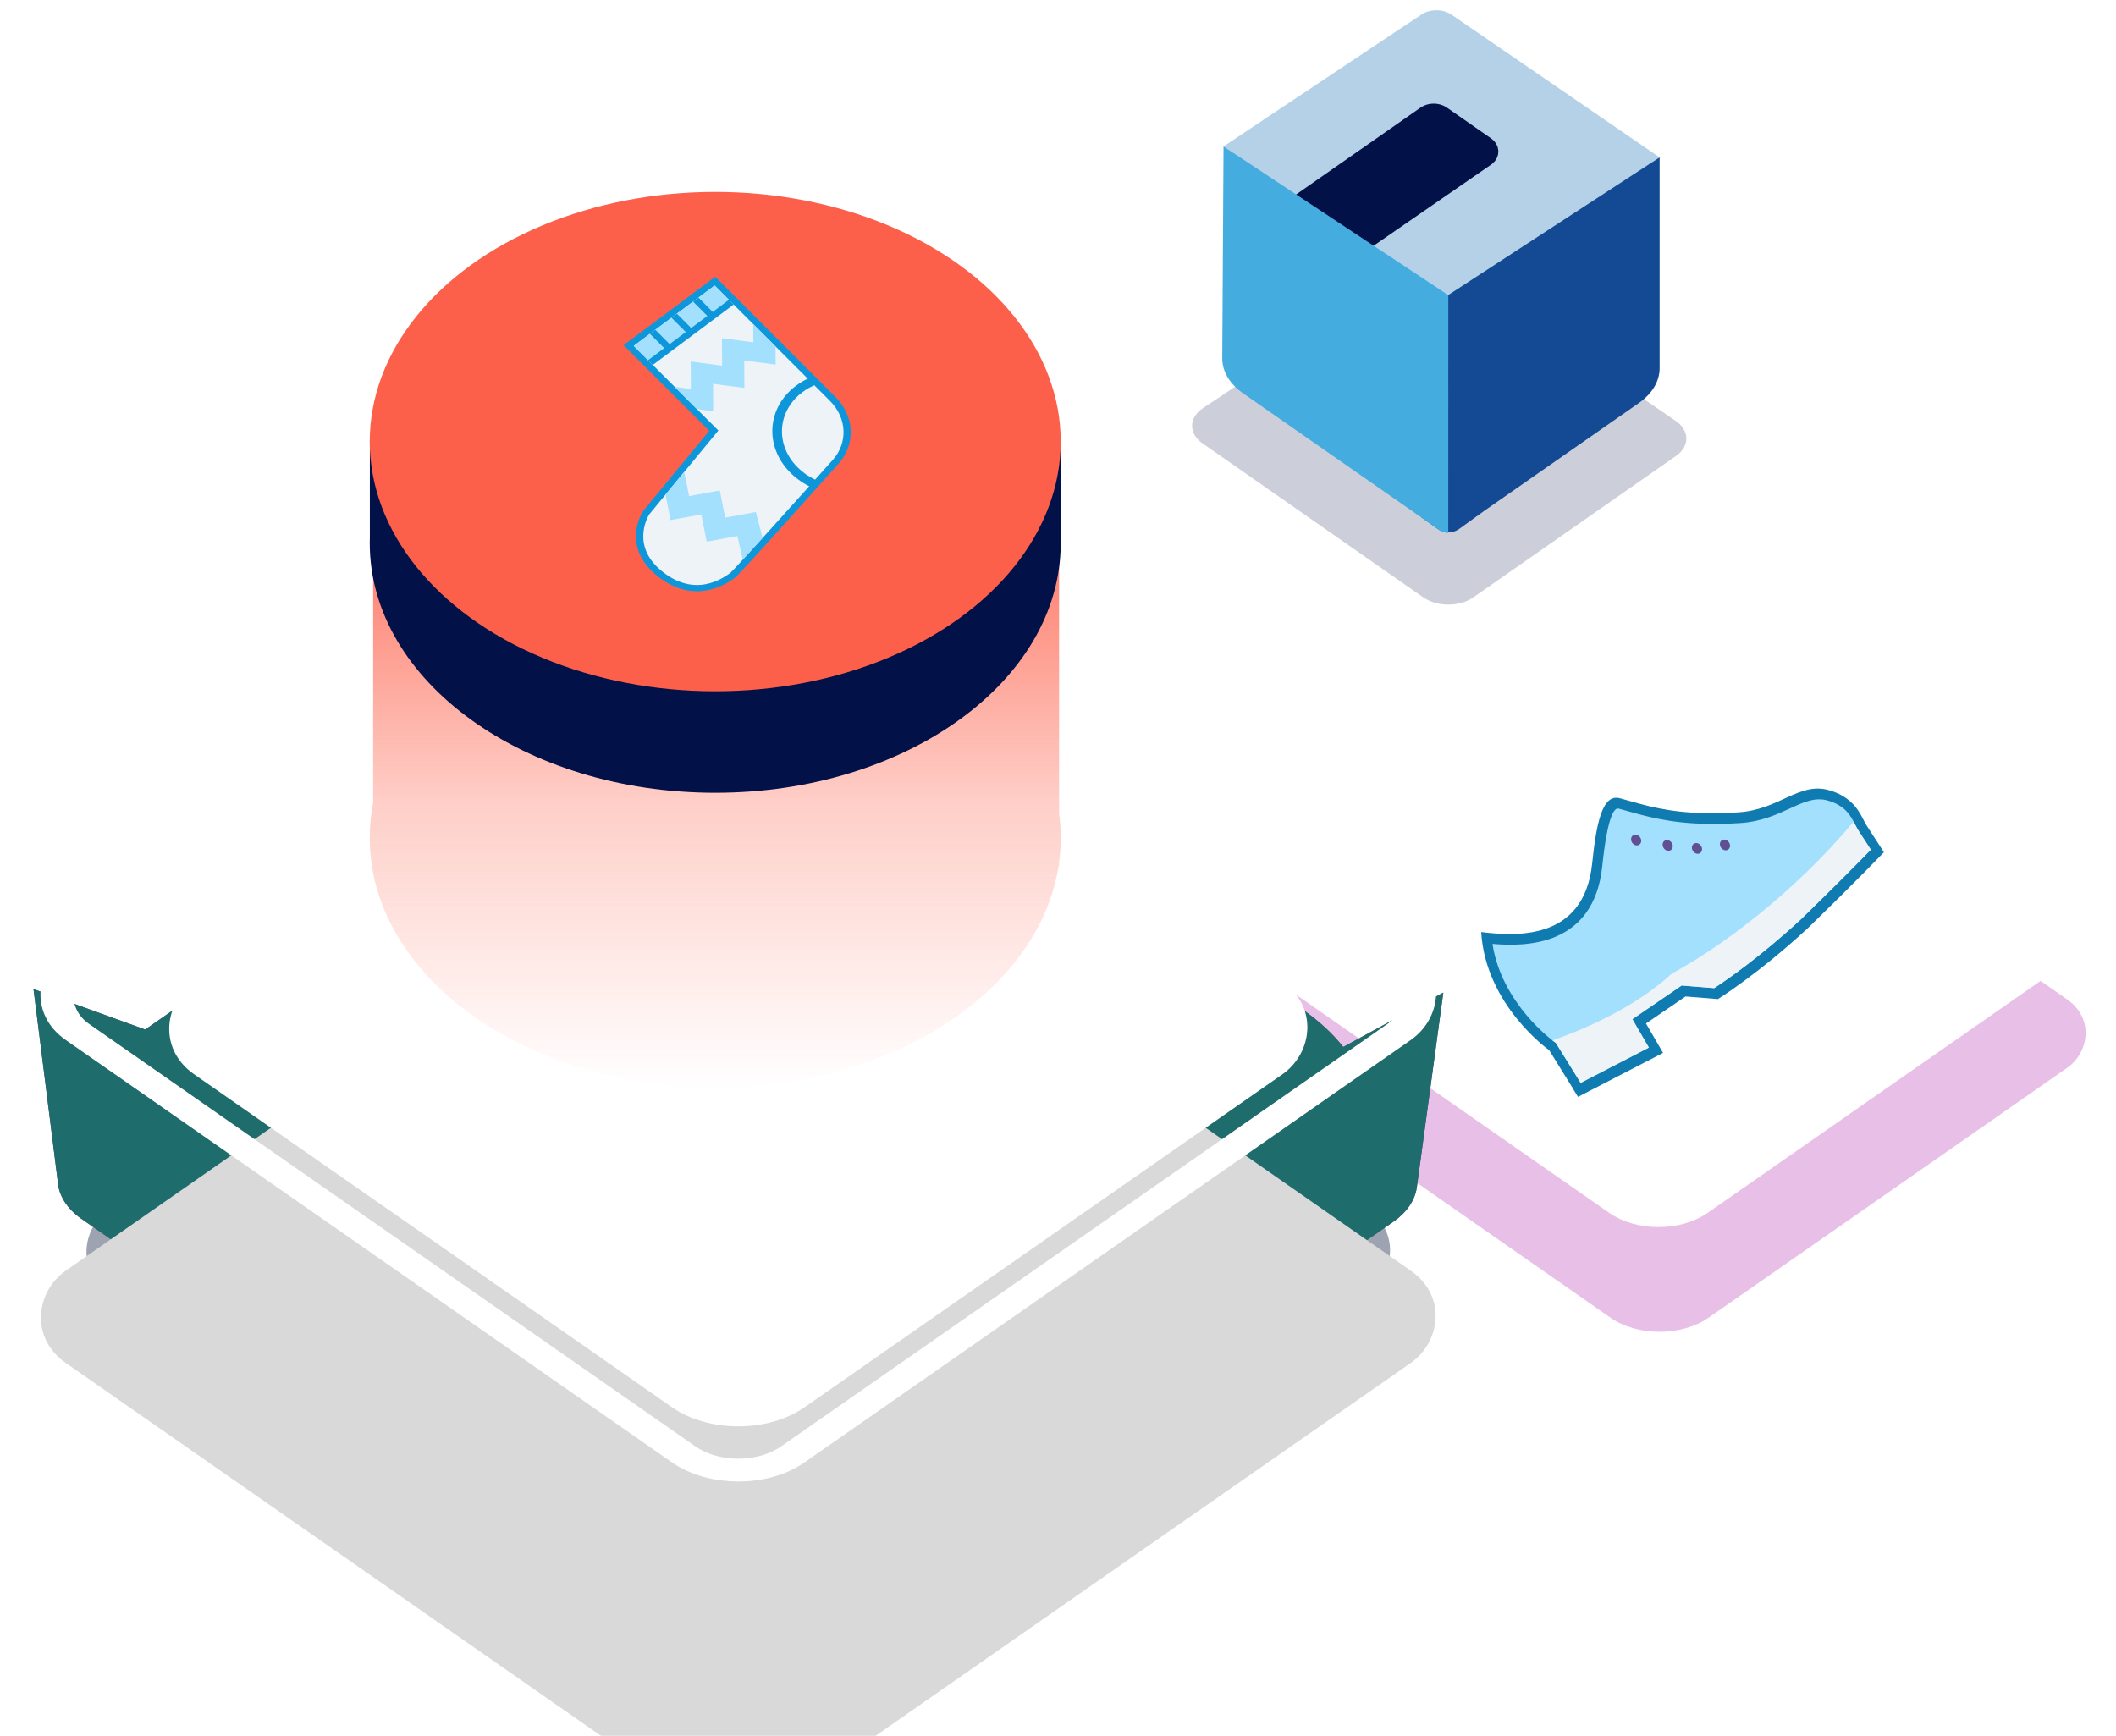 <?xml version="1.0" encoding="UTF-8"?>
<svg xmlns="http://www.w3.org/2000/svg" width="295" height="242" viewBox="0 0 295 242" fill="none">
  <g filter="url(#filter0_d_12767_45782)">
    <rect width="77.56" height="77.56" rx="8.343" transform="matrix(0.821 0.572 -0.821 0.572 231.36 92.904)" fill="#E8BFE6"></rect>
  </g>
  <rect y="0.802" width="76.156" height="76.156" rx="7.641" transform="matrix(0.821 0.572 -0.821 0.572 231.868 85.48)" fill="white" stroke="white" stroke-width="1.404"></rect>
  <rect width="117.077" height="117.077" rx="10.251" transform="matrix(0.821 0.572 -0.821 0.572 102.926 107.44)" fill="#9EA3B2"></rect>
  <path d="M181.835 178.975L181.664 178.855L110.887 228.161C106.489 231.224 99.36 231.224 94.962 228.161L11.339 169.906C9.341 168.514 8.167 166.65 8.05 164.683L4.671 137.89L20.24 143.53C20.242 143.528 20.245 143.527 20.247 143.525L94.962 91.476C99.36 88.413 106.489 88.413 110.887 91.476L181.621 140.752C183.896 142.337 185.779 144.091 187.269 145.957L201.219 138.376L197.52 165.577C197.25 167.364 196.108 169.032 194.284 170.303L181.835 178.975Z" fill="#604F92"></path>
  <path d="M181.835 178.975L181.664 178.855L110.887 228.161C106.489 231.224 99.36 231.224 94.962 228.161L11.339 169.906C9.341 168.514 8.167 166.65 8.05 164.683L4.671 137.89L20.24 143.53C20.242 143.528 20.245 143.527 20.247 143.525L94.962 91.476C99.36 88.413 106.489 88.413 110.887 91.476L181.621 140.752C183.896 142.337 185.779 144.091 187.269 145.957L201.219 138.376L197.52 165.577C197.25 167.364 196.108 169.032 194.284 170.303L181.835 178.975Z" fill="#1F6C6D"></path>
  <g filter="url(#filter1_i_12767_45782)">
    <rect width="125.44" height="125.44" rx="11.255" transform="matrix(0.821 0.572 -0.821 0.572 102.927 66.808)" fill="#D9D9D9"></rect>
  </g>
  <rect y="2.252" width="121.501" height="121.501" rx="9.285" transform="matrix(0.821 0.572 -0.821 0.572 104.774 67.773)" stroke="white" stroke-width="3.939"></rect>
  <g filter="url(#filter2_d_12767_45782)">
    <rect width="103.657" height="103.657" rx="11.255" transform="matrix(0.821 0.572 -0.821 0.572 102.927 57.528)" fill="white"></rect>
  </g>
  <path d="M147.652 113.393C147.802 114.513 147.879 115.647 147.879 116.795C147.879 117.943 147.802 119.078 147.652 120.198V120.788H147.567C144.827 138.132 124.447 151.605 99.713 151.605C73.112 151.605 51.547 136.02 51.547 116.795C51.547 115.135 51.708 113.501 52.019 111.903V62.814H147.652V113.393Z" fill="url(#paint0_linear_12767_45782)"></path>
  <path d="M99.713 40.903C119.225 40.903 136.027 49.288 143.597 61.343H147.879V75.622C147.879 75.652 147.88 75.682 147.88 75.712C147.88 94.937 126.315 110.522 99.713 110.522C73.112 110.522 51.547 94.937 51.547 75.712C51.547 75.424 51.552 75.137 51.562 74.851V61.343H55.83C63.401 49.288 80.202 40.903 99.713 40.903Z" fill="#021148"></path>
  <ellipse cx="99.713" cy="61.561" rx="48.166" ry="34.809" fill="#FD604A"></ellipse>
  <g filter="url(#filter3_d_12767_45782)">
    <path d="M102.19 78.561C102.748 78.1 111.053 68.868 116.505 62.77C118.78 60.211 118.604 56.523 116.085 54.004L99.668 37.588L87.644 46.565L99.511 58.432L90.055 69.901C89.961 70.055 87.092 74.693 92.242 78.581C96.531 81.821 100.314 79.961 102.19 78.561Z" fill="#EEF3F7"></path>
    <path d="M88.354 46.615L99.627 57.889L100.15 58.412L99.695 58.964L90.503 70.114C90.216 70.589 87.911 74.739 92.568 78.255C96.371 81.128 99.722 79.826 101.835 78.249C102.484 77.683 110.726 68.52 116.107 62.502C118.239 60.102 118.073 56.647 115.711 54.285L99.626 38.199L88.354 46.615ZM86.939 46.514L99.714 36.975L116.462 53.723C119.147 56.408 119.336 60.305 116.905 63.04C116.905 63.04 103.158 78.419 102.526 78.891C101.087 79.965 96.855 82.634 91.919 78.906C86.783 75.028 89.152 70.421 89.648 69.644L98.876 58.45L86.939 46.514Z" fill="#0E96DA"></path>
    <path d="M99.629 38.199L88.357 46.616L90.346 48.605L101.618 40.188L99.629 38.199Z" fill="#A3E0FE"></path>
    <path d="M101.615 40.189L90.344 48.605L91.007 49.269L102.278 40.852L101.615 40.189ZM94.366 42.127L93.614 42.688L95.604 44.678L96.355 44.117L94.366 42.127ZM97.371 39.883L96.62 40.444L98.609 42.433L99.361 41.872L97.371 39.883ZM91.36 44.371L90.609 44.933L92.598 46.922L93.349 46.361L91.36 44.371ZM113.674 65.284C112.762 64.851 111.92 64.272 111.197 63.55C108.042 60.395 108.347 55.694 111.877 53.058C112.497 52.595 113.175 52.227 113.888 51.951L112.961 51.023C112.262 51.324 111.596 51.703 110.981 52.163C106.898 55.212 106.545 60.649 110.195 64.298C111.047 65.15 112.043 65.83 113.121 66.333L113.674 65.284Z" fill="#0E96DA"></path>
    <path d="M96.316 52.618L96.296 48.794L100.671 49.366L100.651 45.542L105.026 46.113C105.022 45.27 105.017 44.428 105.013 43.585L108.121 46.693L108.134 49.221L103.759 48.649L103.779 52.473L99.403 51.902L99.423 55.725L97.171 55.431L94.063 52.323L96.316 52.618ZM93.487 70.898L92.778 67.342L95.391 64.161L96.068 67.553L100.347 66.771L101.101 70.559L105.38 69.777L106.314 73.392L103.546 76.407L102.801 73.122L98.522 73.904L97.767 70.116L93.487 70.898Z" fill="#A3E0FE"></path>
  </g>
  <g filter="url(#filter4_d_12767_45782)">
    <path d="M216.427 144.778L216.28 144.675C215.942 144.434 208.213 138.834 207.267 129.656C211.779 130.151 221.495 130.662 222.673 119.46C223.147 114.946 223.883 110.396 225.743 110.894C226.189 111.014 228.056 111.541 228.563 111.677C231.848 112.557 235.812 113.313 242.515 112.88C245.254 112.704 247.329 111.751 249.159 110.911C251.138 110.003 252.845 109.219 254.799 109.743C257.677 110.514 258.596 112.307 259.146 113.379L259.54 114.123L261.733 117.519C260.652 118.637 257.257 122.118 251.647 127.581C245.461 133.322 240.223 136.779 239.249 137.407L234.717 137.045L228.525 141.274L230.866 145.305L220.181 150.831L216.427 144.778Z" fill="#A3E0FE"></path>
    <path d="M254.723 110.467C257.244 111.143 258.02 112.656 258.534 113.656L258.676 113.931L258.931 114.411L258.968 114.481L259.012 114.548L260.819 117.339C259.442 118.756 256.192 122.062 251.146 126.977C245.276 132.422 240.274 135.801 238.985 136.643L234.885 136.314L234.444 136.278L234.1 136.513L228.587 140.281L227.574 140.973L228.294 142.213L229.875 144.933L220.362 149.854L217.097 144.589L216.902 144.276L216.61 144.068C216.533 144.013 209.347 138.815 208.072 130.475C212.828 130.9 222.209 130.768 223.378 119.648C224.108 112.701 225.026 111.447 225.668 111.619C226.111 111.738 226.554 111.863 227.006 111.99C227.488 112.126 227.979 112.264 228.488 112.4C231.831 113.296 235.862 114.065 242.661 113.626C245.513 113.441 247.64 112.465 249.517 111.605C251.464 110.713 253.002 110.006 254.723 110.467ZM254.875 109.019C250.793 107.925 248.026 111.767 242.371 112.133C235.655 112.566 231.796 111.799 228.64 110.953C227.654 110.687 226.736 110.416 225.82 110.171C223.297 109.495 222.525 113.997 221.97 119.271C220.821 130.211 211.092 129.367 206.499 128.826C207.114 139.045 215.949 145.276 215.949 145.276L215.948 145.276L219.998 151.806L231.854 145.674L229.474 141.576L234.987 137.808L239.507 138.171C239.507 138.171 245.197 134.63 252.164 128.164C259.133 121.377 262.643 117.696 262.643 117.696L260.143 113.834C260.058 113.674 259.973 113.513 259.887 113.351C259.337 112.317 258.366 109.954 254.875 109.019Z" fill="#0F7BB0"></path>
    <path d="M228.178 115.271C227.991 115.221 227.804 115.249 227.658 115.35C227.512 115.45 227.418 115.615 227.398 115.807C227.378 115.999 227.433 116.203 227.55 116.374C227.668 116.546 227.839 116.67 228.025 116.72C228.212 116.77 228.399 116.741 228.545 116.641C228.691 116.54 228.785 116.376 228.805 116.184C228.825 115.992 228.77 115.788 228.653 115.617C228.535 115.445 228.364 115.321 228.178 115.271ZM232.576 116.025C232.389 115.975 232.202 116.003 232.056 116.104C231.91 116.204 231.816 116.369 231.796 116.561C231.776 116.753 231.831 116.957 231.948 117.128C232.066 117.3 232.237 117.424 232.424 117.474C232.61 117.524 232.797 117.495 232.943 117.395C233.09 117.294 233.183 117.13 233.203 116.938C233.223 116.746 233.169 116.542 233.051 116.371C232.933 116.199 232.762 116.075 232.576 116.025ZM236.658 116.44C236.472 116.39 236.285 116.418 236.138 116.519C235.992 116.619 235.899 116.783 235.879 116.976C235.858 117.168 235.913 117.372 236.031 117.543C236.148 117.714 236.319 117.838 236.506 117.888C236.693 117.938 236.88 117.91 237.026 117.81C237.172 117.709 237.265 117.545 237.286 117.353C237.306 117.16 237.251 116.956 237.133 116.785C237.016 116.614 236.845 116.49 236.658 116.44ZM240.56 115.956C240.374 115.906 240.187 115.934 240.04 116.034C239.894 116.135 239.801 116.299 239.781 116.491C239.76 116.683 239.815 116.888 239.933 117.059C240.05 117.23 240.221 117.354 240.408 117.404C240.595 117.454 240.782 117.426 240.928 117.325C241.074 117.225 241.167 117.061 241.188 116.868C241.208 116.676 241.153 116.472 241.035 116.301C240.918 116.13 240.747 116.006 240.56 115.956Z" fill="#604F92"></path>
    <path d="M215.948 145.278C215.948 145.278 215.903 145.243 215.828 145.187L219.331 150.837L219.38 150.812L215.948 145.278ZM216.903 144.278L217.098 144.591L220.363 149.857L229.876 144.936L228.295 142.216L227.575 140.975L228.588 140.283L234.101 136.516L234.445 136.28L234.886 136.316L238.986 136.645C240.275 135.803 245.277 132.425 251.147 126.979C256.193 122.063 259.443 118.759 260.82 117.342L259.013 114.55L258.969 114.484L258.932 114.414L258.677 113.933L258.535 113.658C258.5 113.589 258.459 113.513 258.421 113.44C250.046 123.434 239.811 130.993 233.059 134.622C227.504 139.805 219.393 142.913 216.43 143.932C216.532 144.01 216.605 144.066 216.612 144.07L216.903 144.278Z" fill="#EEF3F7"></path>
  </g>
  <path d="M196.363 37.804C198.288 36.522 201.328 36.537 203.226 37.839L233.63 58.687C235.58 60.024 235.594 62.211 233.661 63.56L205.401 83.282C203.476 84.626 200.351 84.626 198.426 83.282L167.633 61.799C165.68 60.437 165.717 58.222 167.714 56.892L196.363 37.804Z" fill="#021148" fill-opacity="0.2"></path>
  <path d="M198.211 2.003C199.367 1.233 201.19 1.243 202.33 2.024L231.37 21.938L202.074 42.384L170.58 20.411L198.211 2.003Z" fill="#B4D1E8"></path>
  <path d="M200.955 16.066L207.137 20.373C207.696 20.762 207.729 21.378 207.238 21.793L207.133 21.873L190.74 33.191L182.602 27.377L198.806 16.067C199.399 15.653 200.362 15.653 200.955 16.066Z" fill="#021148" stroke="#021148" stroke-width="2.619"></path>
  <path fill-rule="evenodd" clip-rule="evenodd" d="M231.375 21.937L231.375 51.322C231.375 53.142 230.338 54.887 228.492 56.174L206.887 71.243L203.431 73.741C202.549 74.378 201.359 74.385 200.47 73.758L198.104 72.089L201.893 68.683L201.893 41.14L231.375 21.937Z" fill="#134A93"></path>
  <path d="M201.916 41.146L170.577 20.411L170.398 49.932C170.387 51.764 171.426 53.522 173.285 54.817L199.244 72.898C199.244 72.898 200.206 73.594 200.722 73.948C201.238 74.302 201.909 74.302 201.909 74.302L201.916 41.146Z" fill="#45ACDF"></path>
  <defs>
    <filter id="filter0_d_12767_45782" x="171.73" y="95.698" width="119.26" height="89.91" filterUnits="userSpaceOnUse" color-interpolation-filters="sRGB">
      <feFlood flood-opacity="0" result="BackgroundImageFix"></feFlood>
      <feColorMatrix in="SourceAlpha" type="matrix" values="0 0 0 0 0 0 0 0 0 0 0 0 0 0 0 0 0 0 127 0" result="hardAlpha"></feColorMatrix>
      <feOffset dy="6.83"></feOffset>
      <feComposite in2="hardAlpha" operator="out"></feComposite>
      <feColorMatrix type="matrix" values="0 0 0 0 0.039 0 0 0 0 0.039 0 0 0 0 0.243 0 0 0 0.2 0"></feColorMatrix>
      <feBlend mode="normal" in2="BackgroundImageFix" result="effect1_dropShadow_12767_45782"></feBlend>
      <feBlend mode="normal" in="SourceGraphic" in2="effect1_dropShadow_12767_45782" result="shape"></feBlend>
    </filter>
    <filter id="filter1_i_12767_45782" x="5.409" y="70.577" width="195.035" height="135.868" filterUnits="userSpaceOnUse" color-interpolation-filters="sRGB">
      <feFlood flood-opacity="0" result="BackgroundImageFix"></feFlood>
      <feBlend mode="normal" in="SourceGraphic" in2="BackgroundImageFix" result="shape"></feBlend>
      <feColorMatrix in="SourceAlpha" type="matrix" values="0 0 0 0 0 0 0 0 0 0 0 0 0 0 0 0 0 0 127 0" result="hardAlpha"></feColorMatrix>
      <feOffset dy="45.018"></feOffset>
      <feComposite in2="hardAlpha" operator="arithmetic" k2="-1" k3="1"></feComposite>
      <feColorMatrix type="matrix" values="0 0 0 0 0.008 0 0 0 0 0.067 0 0 0 0 0.282 0 0 0 1 0"></feColorMatrix>
      <feBlend mode="normal" in2="shape" result="effect1_innerShadow_12767_45782"></feBlend>
    </filter>
    <filter id="filter2_d_12767_45782" x="23.283" y="61.296" width="159.287" height="137.476" filterUnits="userSpaceOnUse" color-interpolation-filters="sRGB">
      <feFlood flood-opacity="0" result="BackgroundImageFix"></feFlood>
      <feColorMatrix in="SourceAlpha" type="matrix" values="0 0 0 0 0 0 0 0 0 0 0 0 0 0 0 0 0 0 127 0" result="hardAlpha"></feColorMatrix>
      <feOffset dy="26.511"></feOffset>
      <feComposite in2="hardAlpha" operator="out"></feComposite>
      <feColorMatrix type="matrix" values="0 0 0 0 0.008 0 0 0 0 0.067 0 0 0 0 0.282 0 0 0 1 0"></feColorMatrix>
      <feBlend mode="normal" in2="BackgroundImageFix" result="effect1_dropShadow_12767_45782"></feBlend>
      <feBlend mode="normal" in="SourceGraphic" in2="effect1_dropShadow_12767_45782" result="shape"></feBlend>
    </filter>
    <filter id="filter3_d_12767_45782" x="86.939" y="36.975" width="31.67" height="45.454" filterUnits="userSpaceOnUse" color-interpolation-filters="sRGB">
      <feFlood flood-opacity="0" result="BackgroundImageFix"></feFlood>
      <feColorMatrix in="SourceAlpha" type="matrix" values="0 0 0 0 0 0 0 0 0 0 0 0 0 0 0 0 0 0 127 0" result="hardAlpha"></feColorMatrix>
      <feOffset dy="1.606"></feOffset>
      <feComposite in2="hardAlpha" operator="out"></feComposite>
      <feColorMatrix type="matrix" values="0 0 0 0 0.008 0 0 0 0 0.067 0 0 0 0 0.282 0 0 0 1 0"></feColorMatrix>
      <feBlend mode="normal" in2="BackgroundImageFix" result="effect1_dropShadow_12767_45782"></feBlend>
      <feBlend mode="normal" in="SourceGraphic" in2="effect1_dropShadow_12767_45782" result="shape"></feBlend>
    </filter>
    <filter id="filter4_d_12767_45782" x="206.499" y="108.823" width="56.144" height="44.095" filterUnits="userSpaceOnUse" color-interpolation-filters="sRGB">
      <feFlood flood-opacity="0" result="BackgroundImageFix"></feFlood>
      <feColorMatrix in="SourceAlpha" type="matrix" values="0 0 0 0 0 0 0 0 0 0 0 0 0 0 0 0 0 0 127 0" result="hardAlpha"></feColorMatrix>
      <feOffset dy="1.112"></feOffset>
      <feComposite in2="hardAlpha" operator="out"></feComposite>
      <feColorMatrix type="matrix" values="0 0 0 0 0.008 0 0 0 0 0.067 0 0 0 0 0.282 0 0 0 1 0"></feColorMatrix>
      <feBlend mode="normal" in2="BackgroundImageFix" result="effect1_dropShadow_12767_45782"></feBlend>
      <feBlend mode="normal" in="SourceGraphic" in2="effect1_dropShadow_12767_45782" result="shape"></feBlend>
    </filter>
    <linearGradient id="paint0_linear_12767_45782" x1="99.713" y1="62.814" x2="99.713" y2="151.605" gradientUnits="userSpaceOnUse">
      <stop stop-color="#FD604A"></stop>
      <stop offset="0.557" stop-color="#FD604A" stop-opacity="0.3"></stop>
      <stop offset="1" stop-color="#FD604A" stop-opacity="0"></stop>
    </linearGradient>
  </defs>
</svg>
